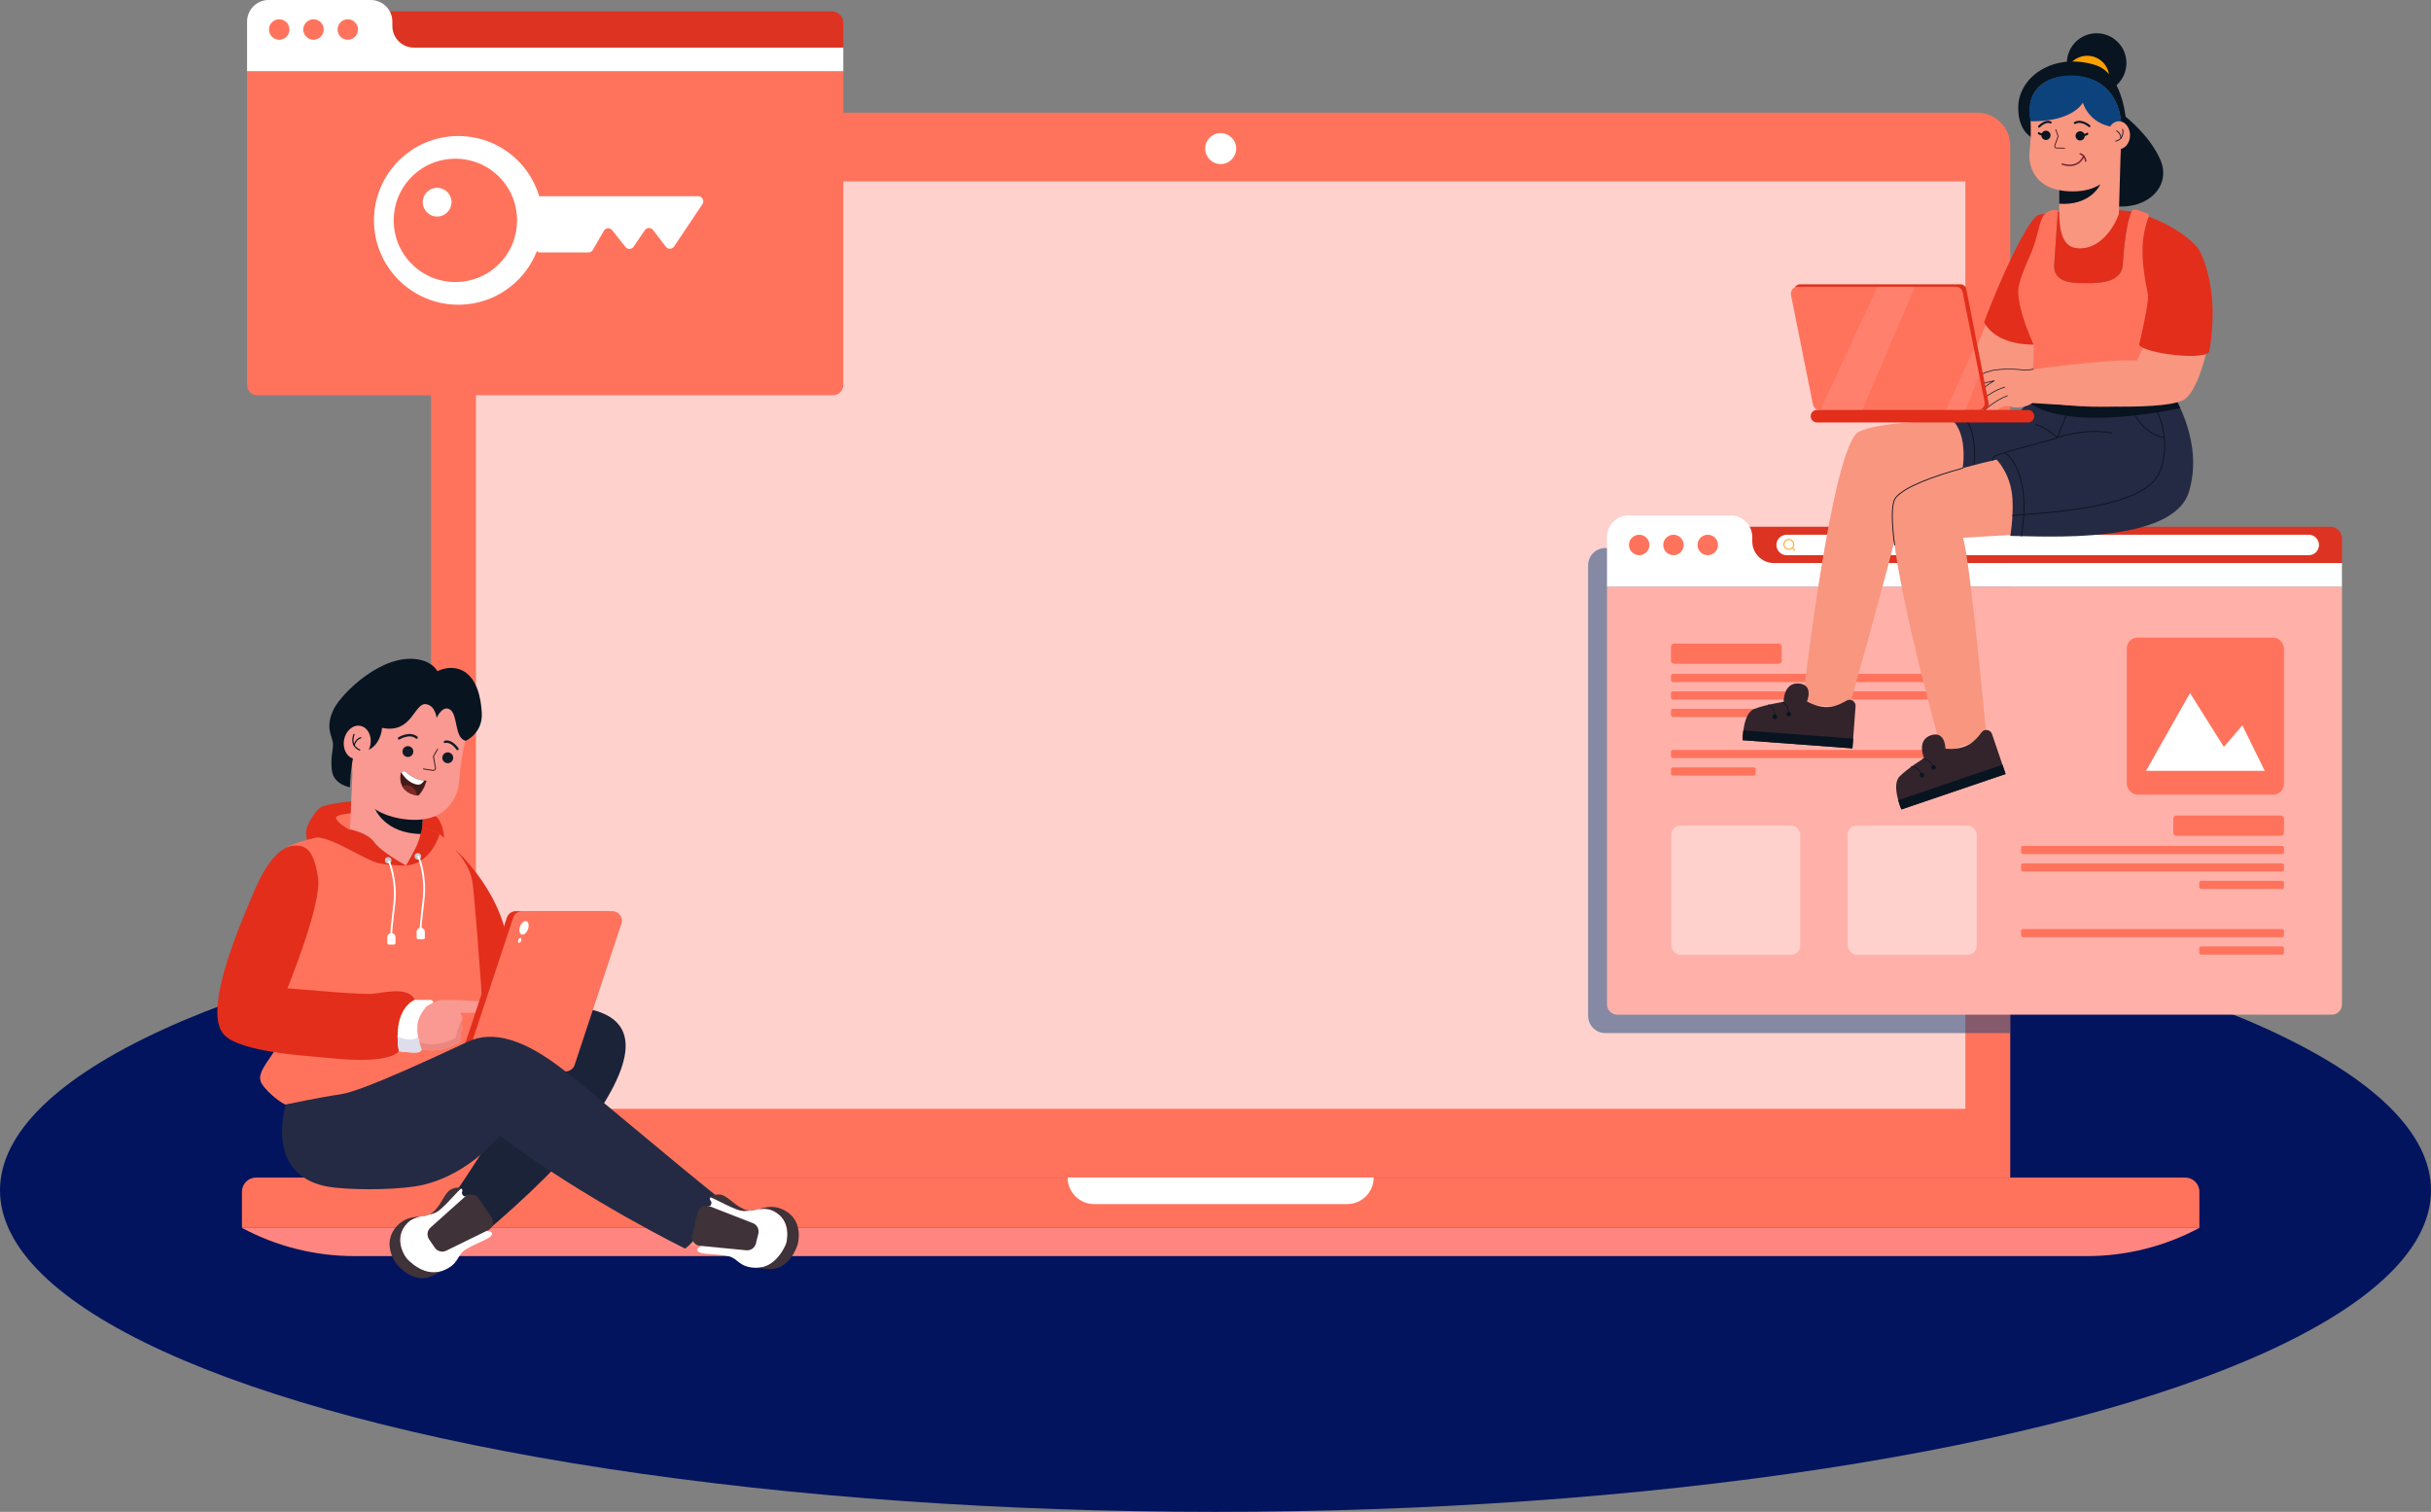 <?xml version="1.0" encoding="UTF-8"?>
<svg id="Layer_2" data-name="Layer 2" xmlns="http://www.w3.org/2000/svg" viewBox="0 0 1026.34 638.32">
  <rect x="0" y="0" width="1026.34" height="638.32" fill="#808080" stroke="none"/>
  <defs>
    <style>
      .cls-1 {
        fill: #ffd1cc;
      }

      .cls-2 {
        stroke-width: .29px;
      }

      .cls-2, .cls-3, .cls-4, .cls-5, .cls-6, .cls-7, .cls-8, .cls-9, .cls-10, .cls-11, .cls-12 {
        fill: none;
      }

      .cls-2, .cls-3, .cls-4, .cls-5, .cls-6, .cls-8, .cls-9, .cls-10, .cls-11, .cls-12 {
        stroke-linecap: round;
        stroke-linejoin: round;
      }

      .cls-2, .cls-4, .cls-5, .cls-6, .cls-11 {
        stroke: #081420;
      }

      .cls-13 {
        fill: #fda000;
      }

      .cls-14 {
        fill: #3f3239;
      }

      .cls-15 {
        fill: #d32;
      }

      .cls-3 {
        stroke: #131b26;
        stroke-width: 1.03px;
      }

      .cls-16 {
        fill: #081420;
      }

      .cls-17 {
        fill: #ff735d;
      }

      .cls-18, .cls-19 {
        fill: #0d437c;
      }

      .cls-20, .cls-21 {
        fill: #fff;
      }

      .cls-4 {
        stroke-width: .88px;
      }

      .cls-22 {
        fill: #ffb1a9;
      }

      .cls-23 {
        fill: #7c2a23;
      }

      .cls-24 {
        fill: #f99992;
      }

      .cls-5 {
        stroke-width: .51px;
      }

      .cls-25 {
        fill: #131b26;
      }

      .cls-6 {
        stroke-width: .36px;
      }

      .cls-26 {
        fill: #deddeb;
      }

      .cls-7 {
        stroke: #ffad30;
        stroke-miterlimit: 10;
        stroke-width: .48px;
      }

      .cls-8 {
        stroke: #fff;
        stroke-width: .77px;
      }

      .cls-27 {
        fill: #1b2339;
      }

      .cls-9 {
        stroke: #762336;
        stroke-width: .62px;
      }

      .cls-10 {
        stroke: #421e19;
        stroke-width: .41px;
      }

      .cls-28 {
        fill: #f89680;
      }

      .cls-19 {
        opacity: .5;
      }

      .cls-21 {
        opacity: .1;
      }

      .cls-29 {
        fill: #02145e;
      }

      .cls-30 {
        fill: #33242c;
      }

      .cls-31 {
        fill: #e22e1b;
      }

      .cls-32 {
        fill: #c7c7c7;
      }

      .cls-33 {
        fill: #242a43;
      }

      .cls-34 {
        fill: #fc9a83;
      }

      .cls-11 {
        stroke-width: .3px;
      }

      .cls-35 {
        fill: #ec8681;
      }

      .cls-36 {
        fill: #431c19;
      }

      .cls-37 {
        fill: #ff8680;
      }

      .cls-12 {
        stroke: #4a1712;
        stroke-width: .35px;
      }
    </style>
  </defs>
  <g id="Layer_1-2" data-name="Layer 1">
    <g>
      <g id="_Path_" data-name="&amp;lt;Path&amp;gt;">
        <ellipse class="cls-29" cx="513.17" cy="502.57" rx="513.17" ry="135.75"/>
      </g>
      <g>
        <g>
          <path class="cls-17" d="M195.99,47.56h638.7c7.73,0,14.01,6.28,14.01,14.01v435.61H181.98V61.57c0-7.73,6.28-14.01,14.01-14.01Z"/>
          <rect class="cls-1" x="200.94" y="76.6" width="628.81" height="391.55"/>
          <circle class="cls-20" cx="515.35" cy="62.73" r="6.54"/>
          <path class="cls-17" d="M108.12,497.18h814.45c3.3,0,5.98,2.68,5.98,5.98v15.27H102.15v-15.27c0-3.3,2.68-5.98,5.98-5.98Z"/>
          <path class="cls-37" d="M881.17,530.33H149.52c-16.53,0-32.81-4.09-47.37-11.91h826.4c-14.57,7.82-30.84,11.91-47.37,11.91Z"/>
          <path class="cls-20" d="M568.75,508.38h-106.8c-6.19,0-11.21-5.02-11.21-11.21h129.21c0,6.19-5.02,11.21-11.21,11.21Z"/>
        </g>
        <g>
          <path class="cls-31" d="M192.34,358.81s21.95,19.36,22.58,45.44c.63,26.08-14.92,19.82-18.22,15.33-3.3-4.49-4.36-60.77-4.36-60.77Z"/>
          <g>
            <path class="cls-31" d="M131.88,362.67s-2.42-7.52-2.66-10.89c-.24-3.38,4.16-9.74,6.28-11,2.12-1.26,16.64-3.69,22.46-2.2,5.82,1.49,18.07,5.03,23.57,5.18,5.5.16,5.99,10.05,5.99,10.05l-55.65,8.86Z"/>
            <path class="cls-17" d="M172.18,348.78c-10.07,0-23.13.75-26.12,1.88-2.98,1.13-25.77,4.73-27.26,9.24-1.49,4.51,1.89,55.35.77,63.98-1.12,8.64-2.24,16.52-3.36,19.15-1.12,2.63-7.09,9.01-6.34,12.77.75,3.75,8.95,10.14,10.82,10.51,1.87.38,35.07-6.76,54.85-6.76s30.59-.38,30.59-.38c0,0-5.22-77.73-6.72-87.11-1.49-9.39-12.31-18.77-13.8-19.9-1.49-1.13-8.58-3.38-13.43-3.38Z"/>
            <path class="cls-17" d="M147.74,350.35s-5.18-2.42-5.88-5.01c-.71-2.59,20.97-2.95,25.8-.94,4.83,2,6.17,3.48,5.23,5.7-.94,2.21-17.8,3.1-20.74,2.39-2.95-.7-4.41-2.14-4.41-2.14Z"/>
            <g>
              <path class="cls-24" d="M177.81,355.39c.09-1.41.7-10.04.7-10.04l-29.56-23.09-1.27,30.19,23.73,13,6.4-10.05Z"/>
              <path class="cls-16" d="M178.52,345.35l-.5,6.77c-15.65-.08-19.82-10.68-20.04-11.33,3.73,2.74,8.37,4.21,13.57,4.59,2.45.18,4.74.15,6.86-.12l.12.09Z"/>
              <path class="cls-24" d="M177.81,287.91c14.31,1.66,22.56,10.4,19.18,22.91-4.39,16.25-1.64,20.02-5.44,26.68-4.16,7.3-12.03,9.99-22.85,8.05-14.15-2.53-23.4-12.87-19-34.31,4.09-19.91,16.51-24.68,28.1-23.34Z"/>
              <path class="cls-16" d="M184.34,303.12s-.5-5.13-4.37-5.8c-5.15-.89-5.81,12.66-18.69,9.99,0,0-.48,11.16-11.78,10.29,0,0-1.6,7.08-1.78,14.81,0,0-6.96-1.14-7.63-7.27-.66-6.14.84-8.88.44-11.67-.4-2.79-3.4-6.66.53-14.35,3.26-6.38,20.24-23.39,35.55-20.69,3.54.63,6.48,2.27,8.07,4.95,0,0,5.88-3.2,11.3.15,5.42,3.35,7.04,10.96,7.43,17.3.54,8.79-6.78,11.94-6.78,11.94-4.73-1.07-3.31-10.52-6.37-12.99-3.26-2.63-5.93,3.33-5.93,3.33Z"/>
              <g>
                <path class="cls-24" d="M156.4,314.41c-.69,3.84-3.74,6.51-6.82,5.96-3.08-.55-5.02-4.11-4.33-7.96.69-3.84,3.74-6.51,6.82-5.96,3.08.55,5.02,4.11,4.33,7.96Z"/>
                <g>
                  <path class="cls-5" d="M149.45,310.11s-2.04,4.6,2.41,6.54"/>
                  <path class="cls-5" d="M152.31,311.46s-2.12.56-2.79,3.2"/>
                </g>
              </g>
              <g>
                <path class="cls-10" d="M184.71,316.33l-1.73,3.03.86,4.83c.11.63-.43,1.18-1.05,1.08l-4-.62"/>
                <path class="cls-3" d="M168.49,311.73s4.41-2.76,7.39-.32"/>
                <path class="cls-3" d="M187.86,313.23s2.49-.95,5.28,2.98"/>
                <g>
                  <path class="cls-36" d="M180.07,329.64s-.96,3.92-3.46,6.26c0,0-8.72-.51-7.49-9.08.04-.29.17-.54.33-.73.5-.58,1.41-.69,2.03-.11,1.08,1.04,2.71,2.27,4.87,3,.19.07.39.14.6.19.21.07.41.12.62.15.21.05.43.1.64.13.21.05.43.08.66.09.39.06.78.08,1.19.08Z"/>
                  <path class="cls-20" d="M179.05,329.59s-.87,1.57-2.23,1.69c-1.3.13-5.04-1-7.37-5.18.5-.58,1.41-.69,2.03-.11,1.08,1.04,2.71,2.27,4.87,3,.19.09.41.14.6.19.21.07.41.12.62.15.21.07.43.1.64.13.21.05.43.08.66.09.06.02.12.03.18.03Z"/>
                  <path class="cls-23" d="M175.97,335.84c-1.36-.22-4.62-1.03-6.15-3.88,0,0,1.92-.76,3.65.01,2.32,1.03,2.5,3.87,2.5,3.87Z"/>
                </g>
                <path class="cls-25" d="M174.48,317.67c-.2,1.25-1.37,2.11-2.62,1.91-1.25-.2-2.11-1.37-1.91-2.62.2-1.25,1.37-2.11,2.62-1.91,1.25.2,2.11,1.37,1.91,2.62Z"/>
                <path class="cls-25" d="M186.78,319.52c-.24,1.25.58,2.45,1.83,2.68,1.24.24,2.45-.58,2.68-1.83.24-1.25-.58-2.45-1.83-2.68-1.25-.24-2.45.58-2.68,1.83Z"/>
              </g>
            </g>
            <path class="cls-31" d="M185.61,352.16s-3.4,12.48-14.2,13.28c.1-.18,3.55-6.01,4.79-9.03,1.26-3.06,2.01-6.85,2.01-6.85,2.85.54,5.69,1.53,7.4,2.6Z"/>
            <path class="cls-31" d="M171.41,365.45s-5.18.16-11.15-.94-19.13-10.69-26.49-10.97c3.08-2.42,11.19-3.04,14.09-3.33,0,0,7.43,1.41,10.11,5.34,2.68,3.93,13.44,9.9,13.44,9.9Z"/>
            <circle class="cls-32" cx="163.89" cy="363.25" r="1.39"/>
            <circle class="cls-32" cx="176.41" cy="361.55" r="1.39"/>
            <g>
              <path class="cls-8" d="M164.23,363.69s3.34,7.63,2.26,17.72c-1.08,10.09-1.44,11.5-1.2,13.73"/>
              <path class="cls-20" d="M166.25,398.83h-2.04c-.39,0-.7-.32-.7-.7v-2.42c0-.95.77-1.73,1.73-1.73h0c.95,0,1.73.77,1.73,1.73v2.42c0,.39-.32.7-.7.7Z"/>
            </g>
            <g>
              <path class="cls-8" d="M176.62,361.55s3.34,7.63,2.26,17.72c-1.08,10.09-1.44,11.5-1.2,13.73"/>
              <path class="cls-20" d="M178.64,396.57h-2.04c-.39,0-.7-.32-.7-.7v-2.42c0-.95.77-1.73,1.73-1.73h0c.95,0,1.73.77,1.73,1.73v2.42c0,.39-.32.7-.7.7Z"/>
            </g>
            <path class="cls-17" d="M206.13,459.17s-10.82.38-30.59.38-52.98,7.13-54.85,6.76c-1.79-.36-9.4-6.24-10.69-10.03,10.74,5.14,19.47,4.11,28.07,1.18,10.01-3.41,45.22-8.36,67.7-3.58.23,3.34.36,5.3.36,5.3Z"/>
            <g>
              <g>
                <path class="cls-31" d="M175.13,422.15s-9.59,3.42-6.74,21.66c0,0-2.94,5.71-28.86,2.94-8.46-.9-38.7-2.25-45.26-10.23-8.68-10.55,7.64-47.16,11.83-57.41,4.19-10.25,10.47-22.55,19.26-22.1,4.41.22,7.27,2.79,8.93,13.66,1.65,10.78-12.8,46.25-12.94,46.6.14-.11,26.98,2.55,35.17,2.36,4.32-.1,15.82-3.66,18.6,2.52Z"/>
                <path class="cls-24" d="M174.33,440.46c-2.94-4.3-2.36-7.49-.97-9.72,1.39-2.22,9.2-8.04,12.49-8.49,3.3-.44,22.89.7,24.31,1.41,1.43.71.72,3.78-2.93,3.85-3.65.07-13.04.15-13.04.15,0,0,2.21,2.5.39,4.51,0,0,1.56,2.52-.44,4.06,0,0,1.79,3.24-1.49,4.58-3.29,1.34-5.37,2.62-9.92,2.67-4.55.05-6.7-.54-8.4-3.03Z"/>
                <path class="cls-20" d="M176.96,444.16c-1.72.65-8.57-.35-8.57-.35-2.85-18.25,6.74-21.66,6.74-21.66l6.83.02s1.52.66.87,1.22c-.15.13-2.76,1.38-3.1,1.86-2.54,3.58-5.59,6.96-1.76,17.83.08.22-.45.87-1.02,1.09Z"/>
              </g>
              <g>
                <path class="cls-35" d="M194.58,432.18s1.56,2.52-.44,4.05c0,0,1.79,3.24-1.49,4.58-3.29,1.35-5.38,2.62-9.92,2.67-1.99.02-3.52-.08-4.75-.41h0c-.42-1.18-.75-2.27-1.01-3.28.15.57,7.25,3,15.35-1.65,0,0,.97-2.26.55-3.12,0,0,1.13-1.12,1-2.5,0,0,1.57-2,.99-3.85.46.91.83,2.3-.26,3.51Z"/>
                <path class="cls-26" d="M177.97,443.08h0c.07.23-.45.87-1.02,1.09-1.72.65-8.57-.35-8.57-.35-.35-2.28-.52-4.33-.53-6.17,0,0,2.88,1.34,5.53,1.26,1.16-.04,2.29-.35,3.11-1.17,0,0,0,.01,0,.04,0,.04.02.09.03.17,0,.02,0,.04.01.06.07.38.16.78.26,1.19.01.07.03.13.04.19.04.16.08.31.11.42.26,1.01.6,2.1,1.01,3.28Z"/>
              </g>
            </g>
          </g>
          <path class="cls-27" d="M201.77,432.42s33.79-12.07,52.18-4.83c22.39,8.81,3.34,37.41-13.53,58.38-11.55,14.36-37.62,36.1-37.62,36.1l-14.17-13.4s24.53-33.58,31.87-55.5l-29.11,2.7,10.39-23.46Z"/>
          <g>
            <path class="cls-31" d="M236.13,452.36h-38.07c-2.73,0-4.67-2.68-3.81-5.27l19.74-59.64c.54-1.64,2.08-2.75,3.81-2.75h38.07c2.73,0,4.67,2.68,3.81,5.27l-19.74,59.64c-.54,1.64-2.08,2.75-3.81,2.75Z"/>
            <path class="cls-17" d="M238.8,452.36h-38.07c-2.73,0-4.67-2.68-3.81-5.27l19.74-59.64c.54-1.64,2.08-2.75,3.81-2.75h38.07c2.73,0,4.67,2.68,3.81,5.27l-19.74,59.64c-.54,1.64-2.08,2.75-3.81,2.75Z"/>
            <path class="cls-20" d="M222.89,392.37c-.58,1.55-1.79,2.53-2.7,2.19-.91-.34-1.18-1.87-.61-3.42.58-1.55,1.79-2.53,2.7-2.19.91.34,1.18,1.87.61,3.42Z"/>
            <path class="cls-20" d="M220,397.27c-.21.56-.65.92-.98.79s-.43-.68-.22-1.24c.21-.56.65-.92.98-.79.33.12.43.68.22,1.24Z"/>
          </g>
          <g>
            <polygon class="cls-34" points="302.39 527.68 285.03 524.44 291.25 502.46 307.67 509.05 302.39 527.68"/>
            <path class="cls-33" d="M120.69,466.31s13.76-2.91,23.3-4.33c9.54-1.41,43.51-17.55,53.76-22.26,10.25-4.71,23.64-1.19,41.04,12.71,15.17,12.1,46.29,38.61,63.56,52.35,0,0-4.58,16.03-13.07,22.4,0,0-41.65-20.31-78.35-47.71,0,0-12.43,16.23-32.56,20.85-8.07,1.85-25.28,2.34-36.97,1.12-30.91-3.21-20.7-35.13-20.7-35.13Z"/>
            <g>
              <path class="cls-20" d="M331.9,525.11s-3.53,10.22-12.04,10.2c-7.96-.02-8.03-3.87-12.12-4.88-4.09-1.01-8.99-.73-11.61-1.38-2.61-.64-1.76-2.17-.98-2.37.78-.2,1.16-1.53.76-2.05h0c-1.27-.64-1.92-2.07-1.58-3.44l2.41-9.74c.34-1.38,1.59-2.34,3-2.31h0c.6-.27.88-1.63.29-2.17-.59-.54-.64-2.28,1.97-1.64,2.61.65,6.44,4.72,10.53,5.73,4.09,1.01,9.03-2,13.61.04,8.86,3.97,5.77,14.01,5.77,14.01Z"/>
              <path class="cls-14" d="M324.43,535.82c-3.33-.23-8.03-.94-6.53-.7,9.63,1.53,14-10.01,14-10.01,0,0,3.09-10.04-5.77-14.01-4.57-2.05-9.52.97-13.61-.04-3.94-.97-10-4.67-12.6-5.52-.02-.67,2.55-1.59,4.79-1.04,2.77.68,6.33,5.39,10.66,6.46,4.32,1.07,8.5-3.45,15.26-.24,9.28,4.4,6.1,14.83,6.1,14.83,0,0-3.19,10.9-12.3,10.28Z"/>
              <path class="cls-14" d="M299.63,509.32l17.98,7.01c1.91.6,3.03,2.59,2.55,4.54l-1.02,4.14c-.45,1.81-2.15,3.04-4.01,2.88l-20.13-1.95c-2.04-.5-3.29-2.57-2.78-4.61l2.32-9.39c.55-2.24,2.96-3.48,5.1-2.62Z"/>
            </g>
          </g>
          <g>
            <path class="cls-20" d="M171.65,531.37s6.89,8.33,14.86,5.32c7.45-2.82,6.16-6.45,9.63-8.83,3.47-2.38,8.16-3.85,10.38-5.37,2.22-1.52.88-2.65.09-2.56-.8.09-1.62-1.03-1.43-1.65h0c.96-1.04,1.07-2.61.27-3.78l-5.68-8.28c-.8-1.17-2.3-1.63-3.62-1.11h0c-.66-.04-1.4-1.22-1.03-1.93.37-.71-.2-2.36-2.42-.84-2.22,1.52-4.37,6.68-7.85,9.07-3.47,2.38-9.16,1.3-12.73,4.82-6.9,6.83-.48,15.14-.48,15.14Z"/>
            <path class="cls-14" d="M182.4,538.77c3.04-1.38,7.19-3.7,5.87-2.95-8.48,4.81-16.63-4.46-16.63-4.46,0,0-6.42-8.32.48-15.14,3.56-3.52,9.25-2.44,12.73-4.82,3.35-2.29,7.72-7.88,9.85-9.59-.22-.64-2.95-.59-4.85.71-2.35,1.61-4.04,7.27-7.71,9.79-3.67,2.52-9.16-.25-14.37,5.13-7.14,7.38-.5,16.03-.5,16.03,0,0,6.82,9.08,15.13,5.3Z"/>
            <path class="cls-14" d="M196.32,505.25l-14.37,12.87c-1.58,1.24-1.93,3.49-.79,5.15l2.41,3.52c1.06,1.54,3.08,2.09,4.77,1.29l18.17-8.9c1.73-1.19,2.18-3.56.99-5.29l-5.47-7.98c-1.31-1.9-3.99-2.22-5.7-.66Z"/>
          </g>
        </g>
        <g>
          <path class="cls-19" d="M677.76,231.39h170.94v204.79h-170.94c-4.02,0-7.28-3.26-7.28-7.28v-190.24c0-4.02,3.26-7.28,7.28-7.28Z"/>
          <g>
            <g>
              <path class="cls-15" d="M736.37,222.41h247.51c2.68,0,4.86,2.18,4.86,4.86v10.46h-252.37v-15.32h0Z"/>
              <path class="cls-20" d="M988.74,237.73v10.05h-310.28v-21.02c0-5.04,4.09-9.13,9.13-9.13h43.08c5.04,0,9.13,4.09,9.13,9.13v1.85c0,5.04,4.09,9.13,9.13,9.13h239.82Z"/>
            </g>
            <path class="cls-22" d="M678.46,247.78h310.28v176.32c0,2.38-1.93,4.31-4.31,4.31h-301.65c-2.38,0-4.31-1.93-4.31-4.31v-176.32h0Z"/>
            <g>
              <path class="cls-20" d="M974.73,234.41h-220.43c-2.39,0-4.32-1.94-4.32-4.32h0c0-2.39,1.94-4.32,4.32-4.32h220.43c2.39,0,4.32,1.94,4.32,4.32h0c0,2.39-1.94,4.32-4.32,4.32Z"/>
              <g>
                <path class="cls-7" d="M757.3,229.85c0,1.14-.93,2.07-2.07,2.07s-2.07-.93-2.07-2.07.93-2.07,2.07-2.07,2.07.93,2.07,2.07Z"/>
                <line class="cls-7" x1="756.71" y1="231.29" x2="757.78" y2="232.36"/>
              </g>
            </g>
            <path class="cls-17" d="M696.36,230.09c0,2.39-1.94,4.32-4.32,4.32s-4.32-1.94-4.32-4.32,1.94-4.32,4.32-4.32,4.32,1.94,4.32,4.32Z"/>
            <path class="cls-17" d="M710.83,230.09c0,2.39-1.94,4.32-4.32,4.32s-4.32-1.94-4.32-4.32,1.94-4.32,4.32-4.32,4.32,1.94,4.32,4.32Z"/>
            <path class="cls-17" d="M725.31,230.09c0,2.39-1.94,4.32-4.32,4.32s-4.32-1.94-4.32-4.32,1.94-4.32,4.32-4.32,4.32,1.94,4.32,4.32Z"/>
          </g>
          <g>
            <rect class="cls-17" x="897.91" y="269.17" width="66.36" height="66.36" rx="4.58" ry="4.58"/>
            <rect class="cls-1" x="705.58" y="348.61" width="54.45" height="54.45" rx="3.76" ry="3.76"/>
            <rect class="cls-1" x="780.1" y="348.61" width="54.45" height="54.45" rx="3.76" ry="3.76"/>
            <polygon class="cls-20" points="906.04 325.45 924.59 292.6 938.9 315.37 946.71 306.26 956.14 325.45 906.04 325.45"/>
            <circle class="cls-17" cx="944.59" cy="288.53" r="5.69"/>
            <rect class="cls-17" x="917.53" y="344.33" width="46.74" height="8.56" rx="1.28" ry="1.28"/>
            <rect class="cls-17" x="853.28" y="357.16" width="110.99" height="3.46" rx=".81" ry=".81"/>
            <rect class="cls-17" x="853.28" y="364.52" width="110.99" height="3.46" rx=".81" ry=".81"/>
            <rect class="cls-17" x="928.49" y="371.88" width="35.79" height="3.46" rx=".81" ry=".81"/>
            <rect class="cls-17" x="705.46" y="271.7" width="46.74" height="8.56" rx="1.28" ry="1.28" transform="translate(1457.66 551.97) rotate(180)"/>
            <rect class="cls-17" x="705.46" y="284.54" width="110.99" height="3.46" rx=".81" ry=".81" transform="translate(1521.91 572.54) rotate(180)"/>
            <rect class="cls-17" x="705.46" y="291.9" width="110.99" height="3.46" rx=".81" ry=".81" transform="translate(1521.91 587.26) rotate(180)"/>
            <rect class="cls-17" x="705.46" y="299.26" width="35.79" height="3.46" rx=".81" ry=".81" transform="translate(1446.71 601.98) rotate(180)"/>
            <rect class="cls-17" x="705.46" y="316.64" width="110.99" height="3.46" rx=".81" ry=".81" transform="translate(1521.91 636.73) rotate(180)"/>
            <rect class="cls-17" x="705.46" y="324" width="35.79" height="3.46" rx=".81" ry=".81" transform="translate(1446.71 651.45) rotate(180)"/>
            <rect class="cls-17" x="853.28" y="392.24" width="110.99" height="3.46" rx=".81" ry=".81"/>
            <rect class="cls-17" x="928.49" y="399.6" width="35.79" height="3.46" rx=".81" ry=".81"/>
          </g>
        </g>
        <g>
          <path class="cls-28" d="M786.18,154.59s34.76-4.86,46.66-4.04l6.34-15.35s13.74-3.73,25.89,2.7c0,0-5.85,23.85-11.55,28.64-6.48,5.44-46.65,3.14-64.72,1.92l-2.62-13.87Z"/>
          <g>
            <g>
              <g>
                <path class="cls-28" d="M866.33,177.62s-67.1-2.52-81.56,4.66c-11.44,5.68-23.82,115.01-23.82,115.01l19.7,1.46s23.46-82.61,23.46-89.73l47.36,5s24.25,4.06,28.22-13.95c3.96-18.01-13.35-22.45-13.35-22.45Z"/>
                <g>
                  <path class="cls-30" d="M783.4,298.19l-1.32,17.78-46.36-3.45s-.01-11.26,4.81-13.16c4.82-1.9,12.49-3.03,12.49-3.03,0,0-.11-8.24,6.39-7.76,6.5.48,3.47,7.6,3.47,7.6,8.35,4.47,13.19,1.62,16.75-.39,1.76-1,3.92.39,3.77,2.4Z"/>
                  <path class="cls-11" d="M752.4,296.48s2.53.67,2.8,4.64"/>
                  <path class="cls-16" d="M754.2,301.44c-.04.54.37,1.02.91,1.06.54.04,1.02-.37,1.06-.91.04-.54-.37-1.02-.91-1.06-.54-.04-1.02.37-1.06.91Z"/>
                  <path class="cls-11" d="M746.59,297.57s2.53.67,2.8,4.64"/>
                  <path class="cls-16" d="M748.38,302.53c-.04.54.37,1.02.91,1.06.54.04,1.02-.37,1.06-.91.04-.54-.37-1.02-.91-1.06-.54-.04-1.02.37-1.06.91Z"/>
                  <path class="cls-16" d="M735.71,312.52l46.37,3.45.31-4.13-46.37-3.45c-.31,2.31-.31,4.13-.31,4.13Z"/>
                </g>
                <path class="cls-33" d="M858.85,167.81s-5.55,4.34-7.64,8.27c0,0-19.99-.57-27.88.53,0,0,6.23,3.49,5.65,17.31-.46,11.07-6.24,17.07-6.24,17.07,0,0,37.16,5.36,53.12,5.39,15.96.03,18.42-44.97,18.42-44.97l-35.43-3.59Z"/>
              </g>
              <path class="cls-6" d="M828.22,176.19s9.94,2.85,2.81,35.93"/>
              <g>
                <g>
                  <path class="cls-28" d="M878.04,187.16s-67.11,10.57-77.6,22.84c-8.3,9.7,19.56,107.86,19.56,107.86l18.7-6.36s-7.21-77.91-10-84.46l49.04-2.86s23.47-1.33,20.07-19.45c-3.4-18.12-19.77-17.58-19.77-17.58Z"/>
                  <g>
                    <path class="cls-30" d="M841.01,309.92l5.74,16.88-44.01,14.97s-4.42-10.36-.72-14c3.69-3.64,10.31-7.67,10.31-7.67,0,0-3.33-7.54,2.84-9.64,6.17-2.1,6.17,5.64,6.17,5.64,9.44.85,12.78-3.67,15.26-6.91,1.23-1.61,3.76-1.18,4.41.74Z"/>
                    <path class="cls-11" d="M811.82,320.46s2.59-.38,4.4,3.18"/>
                    <path class="cls-16" d="M815.41,324.33c.18.52.74.79,1.25.62.52-.18.79-.74.62-1.25-.18-.52-.74-.79-1.25-.62-.52.18-.79.74-.62,1.25Z"/>
                    <path class="cls-11" d="M806.89,323.74s2.59-.38,4.4,3.18"/>
                    <path class="cls-16" d="M810.48,327.61c.18.52.74.79,1.25.62.52-.18.79-.74.62-1.25-.18-.52-.74-.79-1.25-.62s-.79.74-.62,1.25Z"/>
                    <path class="cls-16" d="M802.73,341.76l44.02-14.97-1.33-3.92-44.02,14.97c.62,2.25,1.33,3.92,1.33,3.92Z"/>
                  </g>
                </g>
                <path class="cls-33" d="M918.1,167.81s12.31,19.35,6.03,39.87c-6.86,22.43-61.83,18.66-75.4,18.59,0,0,1.83-10.81.58-18.61-1.55-9.72-7.53-14.83-7.53-14.83,3.92-2.3,26.45-7.25,26.8-8.1,2.38-5.79,4.34-11.69,7.17-15.98l42.34-.94Z"/>
                <path class="cls-6" d="M828.64,197.65c-12.94,3.6-24.36,7.86-28.2,12.35-2.02,2.36-1.9,9.97-.55,20.13"/>
              </g>
              <path class="cls-16" d="M920.5,172.37c-10.39,2.06-19.19,3.19-26.62,3.7-9.1.62-16.15.3-21.61-.54-8.87-1.31-13.51-3.9-15.8-5.7,1.35-1.22,2.38-2.03,2.38-2.03h59.26s1.07,1.67,2.4,4.56Z"/>
              <g>
                <g>
                  <path class="cls-6" d="M875.76,168.75c-2.84,4.3-4.8,10.19-7.17,15.98-.35.85-22.88,5.8-26.8,8.1,0,0-.44.74-.58,1.61"/>
                  <path class="cls-6" d="M891.71,182.77c-12.29-2.09-23.13,1.96-23.13,1.96,0,0-4.62-4.31-9.11-5.49"/>
                  <path class="cls-6" d="M907.86,168.75s10,12.85,4.31,29.64c-4.62,13.64-32.98,17.19-62.53,19.28"/>
                  <path class="cls-6" d="M898.99,168.82s2.69,13.63,14.78,15.98"/>
                </g>
                <path class="cls-6" d="M846.36,191.09s11.7,6.71,7.06,35.27"/>
              </g>
            </g>
            <g>
              <path class="cls-31" d="M863.49,90.2c-.47.45,1.03,50.4-4.92,55.3-9.33,0-17.47-3-20.91-9.47,6.5-17.45,18.7-44.47,23.27-45.39.79-.17,1.66-.32,2.56-.45Z"/>
              <path class="cls-17" d="M919.34,138.73v-.03s-12.74-16.94-14.03-25.95c-1.64-11.25,1.12-18.8,1.86-21.28.3-1.02-.7-1.37-.7-1.37-3.8-1.56-5.21-1.88-6.05-1.4-.27.15-.41.36-.53.68-2.21,5.07-3.1,14.4-3.7,22.52-.65,8.62-13.11,7.62-17.68,7.62s-11.77-.77-11.25-7.82c.52-7.05,1.51-22.13,1.51-22.13v-.02s-.03-.96-.7-.94c-1.45.05-2.89.17-4.59,1.58-.5.42-.87.97-1.19,1.61-1.76,3.63-2.06,9.01-5.19,15.97-3.13,6.98-3.97,9.59-4.74,12.69-.17.79-.27,1.69-.27,2.63-.03,8.64,6.48,22.4,6.48,22.4,0,0,.07,9.41-.52,11.22-.57,1.84-3,3.8-3.25,6.41-.27,2.63,3.58,5.81,3.58,5.81,2.51.52,4.99.97,7.43,1.34,2.43.35,4.82.65,7.15.87,13.26,1.27,24.88.4,33.05-.72.87-.12,1.69-.25,2.48-.37,1.02-.15,1.96-.32,2.83-.47,2.73-.5,4.74-.94,5.91-1.24.35-.07.65-.27.87-.55.12-.12.2-.27.27-.42.07-.15.12-.35.15-.52.02-.25.05-.5.02-.72.3-6.51-3.4-9.44-3.4-9.44,0,0,0-4.12,2.16-10.78,1.94-5.98,2.04-7.05,2.04-7.2Z"/>
              <path class="cls-6" d="M915.14,156.7s-6.51,3.63-24.09,3.63"/>
              <path class="cls-6" d="M858.06,156.74s3.76,2.26,10.52,3.1"/>
              <path class="cls-31" d="M899.89,89.38c-2.21,5.07-3.1,14.4-3.7,22.52-.65,8.62-13.11,7.62-17.68,7.62s-11.77-.77-11.25-7.82c.52-7.05,1.51-22.13,1.51-22.13v-.02c7.4-.65,16.54-.77,25.26-.77,1.91,0,3.87.2,5.86.6Z"/>
            </g>
            <g>
              <g>
                <circle class="cls-16" cx="885.18" cy="26.61" r="12.57"/>
                <path class="cls-13" d="M890.5,32.83c0,5.13-4.16,9.29-9.29,9.29s-9.29-4.16-9.29-9.29,4.16-9.29,9.29-9.29,9.29,4.16,9.29,9.29Z"/>
                <path class="cls-16" d="M857.28,57.73s-5.55-3.02-5.18-12.97c.48-12.62,15.15-22.7,32.5-17.31,11.06,3.43,12.79,21.82,12.79,21.82,0,0,10.19,7.84,14.7,18.23,4.51,10.39-4.24,20.6-18.47,19.64-26.91-1.83-36.34-29.41-36.34-29.41Z"/>
              </g>
              <path class="cls-28" d="M894.56,90.4l.8-27.42-25.99,17.37v8.66c0,8.14,1.28,14.76,6.87,15.69,7.79,1.29,14.88-5.18,18.32-14.31Z"/>
              <path class="cls-28" d="M876.17,32.2c-11.98-.74-20.03,5.21-19.1,15.97.3,3.49.36,6.28.3,8.59-.18,6.93-1.36,9.57.25,14.09,2.34,6.6,8.4,9.96,17.56,9.96,11.98,0,21.09-7.12,20.62-25.35-.43-16.93-9.92-22.67-19.62-23.27Z"/>
              <path class="cls-16" d="M869.37,80.36v5.66c13.01.9,17.13-7.66,17.35-8.18-3.27,2.05-7.22,2.98-11.56,2.98-2.05,0-3.95-.17-5.69-.53l-.1.07Z"/>
              <path class="cls-18" d="M895.71,53.94c-13.58,0-16.32-10.58-16.32-10.58-5.86,8.72-22.13,7.82-22.13,7.82-.05-.94-.35-1.71-.42-2.78-.94-10.75,7.43-17.23,19.4-16.49,9.41.57,19.12,6.71,19.47,22.03Z"/>
              <g>
                <ellipse class="cls-28" cx="894.56" cy="57.08" rx="4.72" ry="5.89"/>
                <g>
                  <path class="cls-6" d="M896.17,54.58s1,4.08-2.94,5.01"/>
                  <path class="cls-6" d="M893.62,55.27s1.66.77,1.82,3.04"/>
                </g>
              </g>
              <g>
                <path class="cls-12" d="M867.92,54.75l1,2.78-1.42,3.91c-.18.51.19,1.04.73,1.05l3.43.06"/>
                <path class="cls-4" d="M882.12,53.25s-3.29-2.94-6.13-1.33"/>
                <path class="cls-4" d="M865.73,51.7s-1.95-1.15-4.84,1.73"/>
                <g>
                  <path class="cls-16" d="M876.27,57.34c-.02,1.07.84,1.96,1.91,1.98,1.07.02,1.96-.84,1.98-1.91.02-1.07-.84-1.96-1.91-1.98-1.07-.02-1.96.84-1.98,1.91Z"/>
                  <path class="cls-4" d="M881.22,56.48s-1.06.93-1.96.18"/>
                </g>
                <g>
                  <path class="cls-16" d="M865.73,57.11c.02,1.07-.84,1.96-1.91,1.98-1.07.02-1.96-.84-1.98-1.91-.02-1.07.84-1.96,1.91-1.98,1.07-.02,1.96.84,1.98,1.91Z"/>
                  <path class="cls-4" d="M860.78,56.24s1.06.93,1.96.18"/>
                </g>
                <g>
                  <path class="cls-9" d="M879.7,65.9s-1.88,5.63-9.01,3.4"/>
                  <path class="cls-9" d="M878.22,64.97s2.11.46,2.33,3.08"/>
                </g>
              </g>
            </g>
          </g>
          <g>
            <path class="cls-28" d="M922.79,168.25c-6.48,5.44-46.65,3.14-64.72,1.92,0,0-2.54,1.88-6.47,1.88-3.95,0-4.04-2.23-9.52,1.85-3.23,2.39-4.4-.53-4.4-.53,0,0-2.21,2.67-4,2.15-1.78-.53-1.25-2.47-1.25-2.47,0,0-1.75-1.02-.38-3.43,1.38-2.4,6.51-7.14,9.93-8.84-.26.03-4.46.51-9.62,3.63-2.71,1.64-3.67-1.41-2.14-2.53,1.54-1.1,6.5-4.94,12.37-5.71,5.88-.78,12.87.13,12.87.13,0,0,34.76-4.86,46.66-4.04l3.86-7.89s13.74-3.73,25.89,2.7c0,0-3.36,16.39-9.07,21.18Z"/>
            <path class="cls-2" d="M832.43,173.04s6-7.25,13.94-9.58"/>
            <path class="cls-2" d="M837.66,173.37s4.5-4.38,9.85-6.29"/>
            <path class="cls-2" d="M837.67,173.37s-2.21,2.67-4,2.15c-1.78-.53-1.25-2.47-1.25-2.47,0,0-1.75-1.02-.38-3.43,1.38-2.4,6.51-7.14,9.93-8.84-.26.03-4.46.51-9.62,3.63-2.71,1.64-3.67-1.41-2.14-2.53,1.54-1.1,6.5-4.94,12.37-5.71,5.88-.78,12.87.13,12.87.13,0,0,1.12-.16,3.03-.41"/>
          </g>
          <g>
            <path class="cls-31" d="M837.25,173.09h-67.84c-1.14,0-2.12-.81-2.34-1.93l-9.47-48.27c-.29-1.48.84-2.85,2.34-2.85h67.84c1.14,0,2.12.81,2.34,1.93l9.47,48.27c.29,1.48-.84,2.85-2.34,2.85Z"/>
            <path class="cls-31" d="M856.22,178.35h-20.13v-5.26h20.13c1.45,0,2.63,1.18,2.63,2.63h0c0,1.45-1.18,2.63-2.63,2.63Z"/>
            <path class="cls-17" d="M835,173.09h-66.76c-1.39,0-2.59-.98-2.86-2.35l-9.24-46.19c-.36-1.81,1.02-3.49,2.86-3.49h66.76c1.39,0,2.59.98,2.86,2.35l9.24,46.19c.36,1.81-1.02,3.49-2.86,3.49Z"/>
            <path class="cls-31" d="M835.75,178.35h-68.65c-1.46,0-2.64-1.18-2.64-2.64h0c0-1.46,1.18-2.64,2.64-2.64h68.65c1.46,0,2.64,1.18,2.64,2.64h0c0,1.46-1.18,2.64-2.64,2.64Z"/>
            <polygon class="cls-21" points="792.66 121.06 768.55 173.06 786.26 173.06 808.43 121.06 792.66 121.06"/>
            <polygon class="cls-21" points="833.39 147.07 821.64 173.06 829.89 173.06 835.64 158.31 833.39 147.07"/>
          </g>
          <path class="cls-31" d="M932.8,148.03c-.22,4.57-27.44,1.33-29.7-2.42,0-.01,4.38-18.2,3.73-21.3-3.04-14.51-3.14-23.62.34-32.83,8.39,3.15,15.69,7.64,20.31,12.71,2.26,2.48,9.74,18.75,5.32,43.85Z"/>
        </g>
        <g>
          <g>
            <g>
              <path class="cls-15" d="M162.22,4.78h188.95c2.68,0,4.86,2.18,4.86,4.86v10.46h-193.81V4.78h0Z"/>
              <path class="cls-20" d="M356.03,20.1v10.05H104.31V9.13c0-5.04,4.09-9.13,9.13-9.13h43.08c5.04,0,9.13,4.09,9.13,9.13v1.85c0,5.04,4.09,9.13,9.13,9.13h181.27Z"/>
            </g>
            <path class="cls-17" d="M104.31,30.15h251.72v132.41c0,2.38-1.93,4.31-4.31,4.31H108.62c-2.38,0-4.31-1.93-4.31-4.31V30.15h0Z"/>
            <path class="cls-17" d="M122.2,12.46c0,2.39-1.94,4.32-4.32,4.32s-4.32-1.94-4.32-4.32,1.94-4.32,4.32-4.32,4.32,1.94,4.32,4.32Z"/>
            <path class="cls-17" d="M136.68,12.46c0,2.39-1.94,4.32-4.32,4.32s-4.32-1.94-4.32-4.32,1.94-4.32,4.32-4.32,4.32,1.94,4.32,4.32Z"/>
            <path class="cls-17" d="M151.15,12.46c0,2.39-1.94,4.32-4.32,4.32s-4.32-1.94-4.32-4.32,1.94-4.32,4.32-4.32,4.32,1.94,4.32,4.32Z"/>
          </g>
          <g>
            <path class="cls-20" d="M228.09,82.84h66.67c1.73,0,2.76,1.93,1.8,3.36l-11.95,17.86c-.83,1.23-2.62,1.29-3.52.11l-5.37-7.06c-.9-1.18-2.68-1.13-3.51.1l-4.68,6.92c-.82,1.21-2.58,1.28-3.49.13l-5.55-7.04c-.95-1.2-2.81-1.07-3.57.26l-4.63,8.03c-.39.67-1.1,1.08-1.87,1.08h-20.33c-1.19,0-2.16-.97-2.16-2.16v-19.41c0-1.19.97-2.16,2.16-2.16Z"/>
            <circle class="cls-20" cx="193.5" cy="93.04" r="35.61"/>
            <circle class="cls-17" cx="192.26" cy="93.04" r="26.05" transform="translate(-9.48 163.2) rotate(-45)"/>
            <path class="cls-20" d="M190.62,85.35c0,3.35-2.72,6.07-6.07,6.07s-6.07-2.72-6.07-6.07,2.72-6.07,6.07-6.07,6.07,2.72,6.07,6.07Z"/>
          </g>
        </g>
      </g>
    </g>
  </g>
</svg>